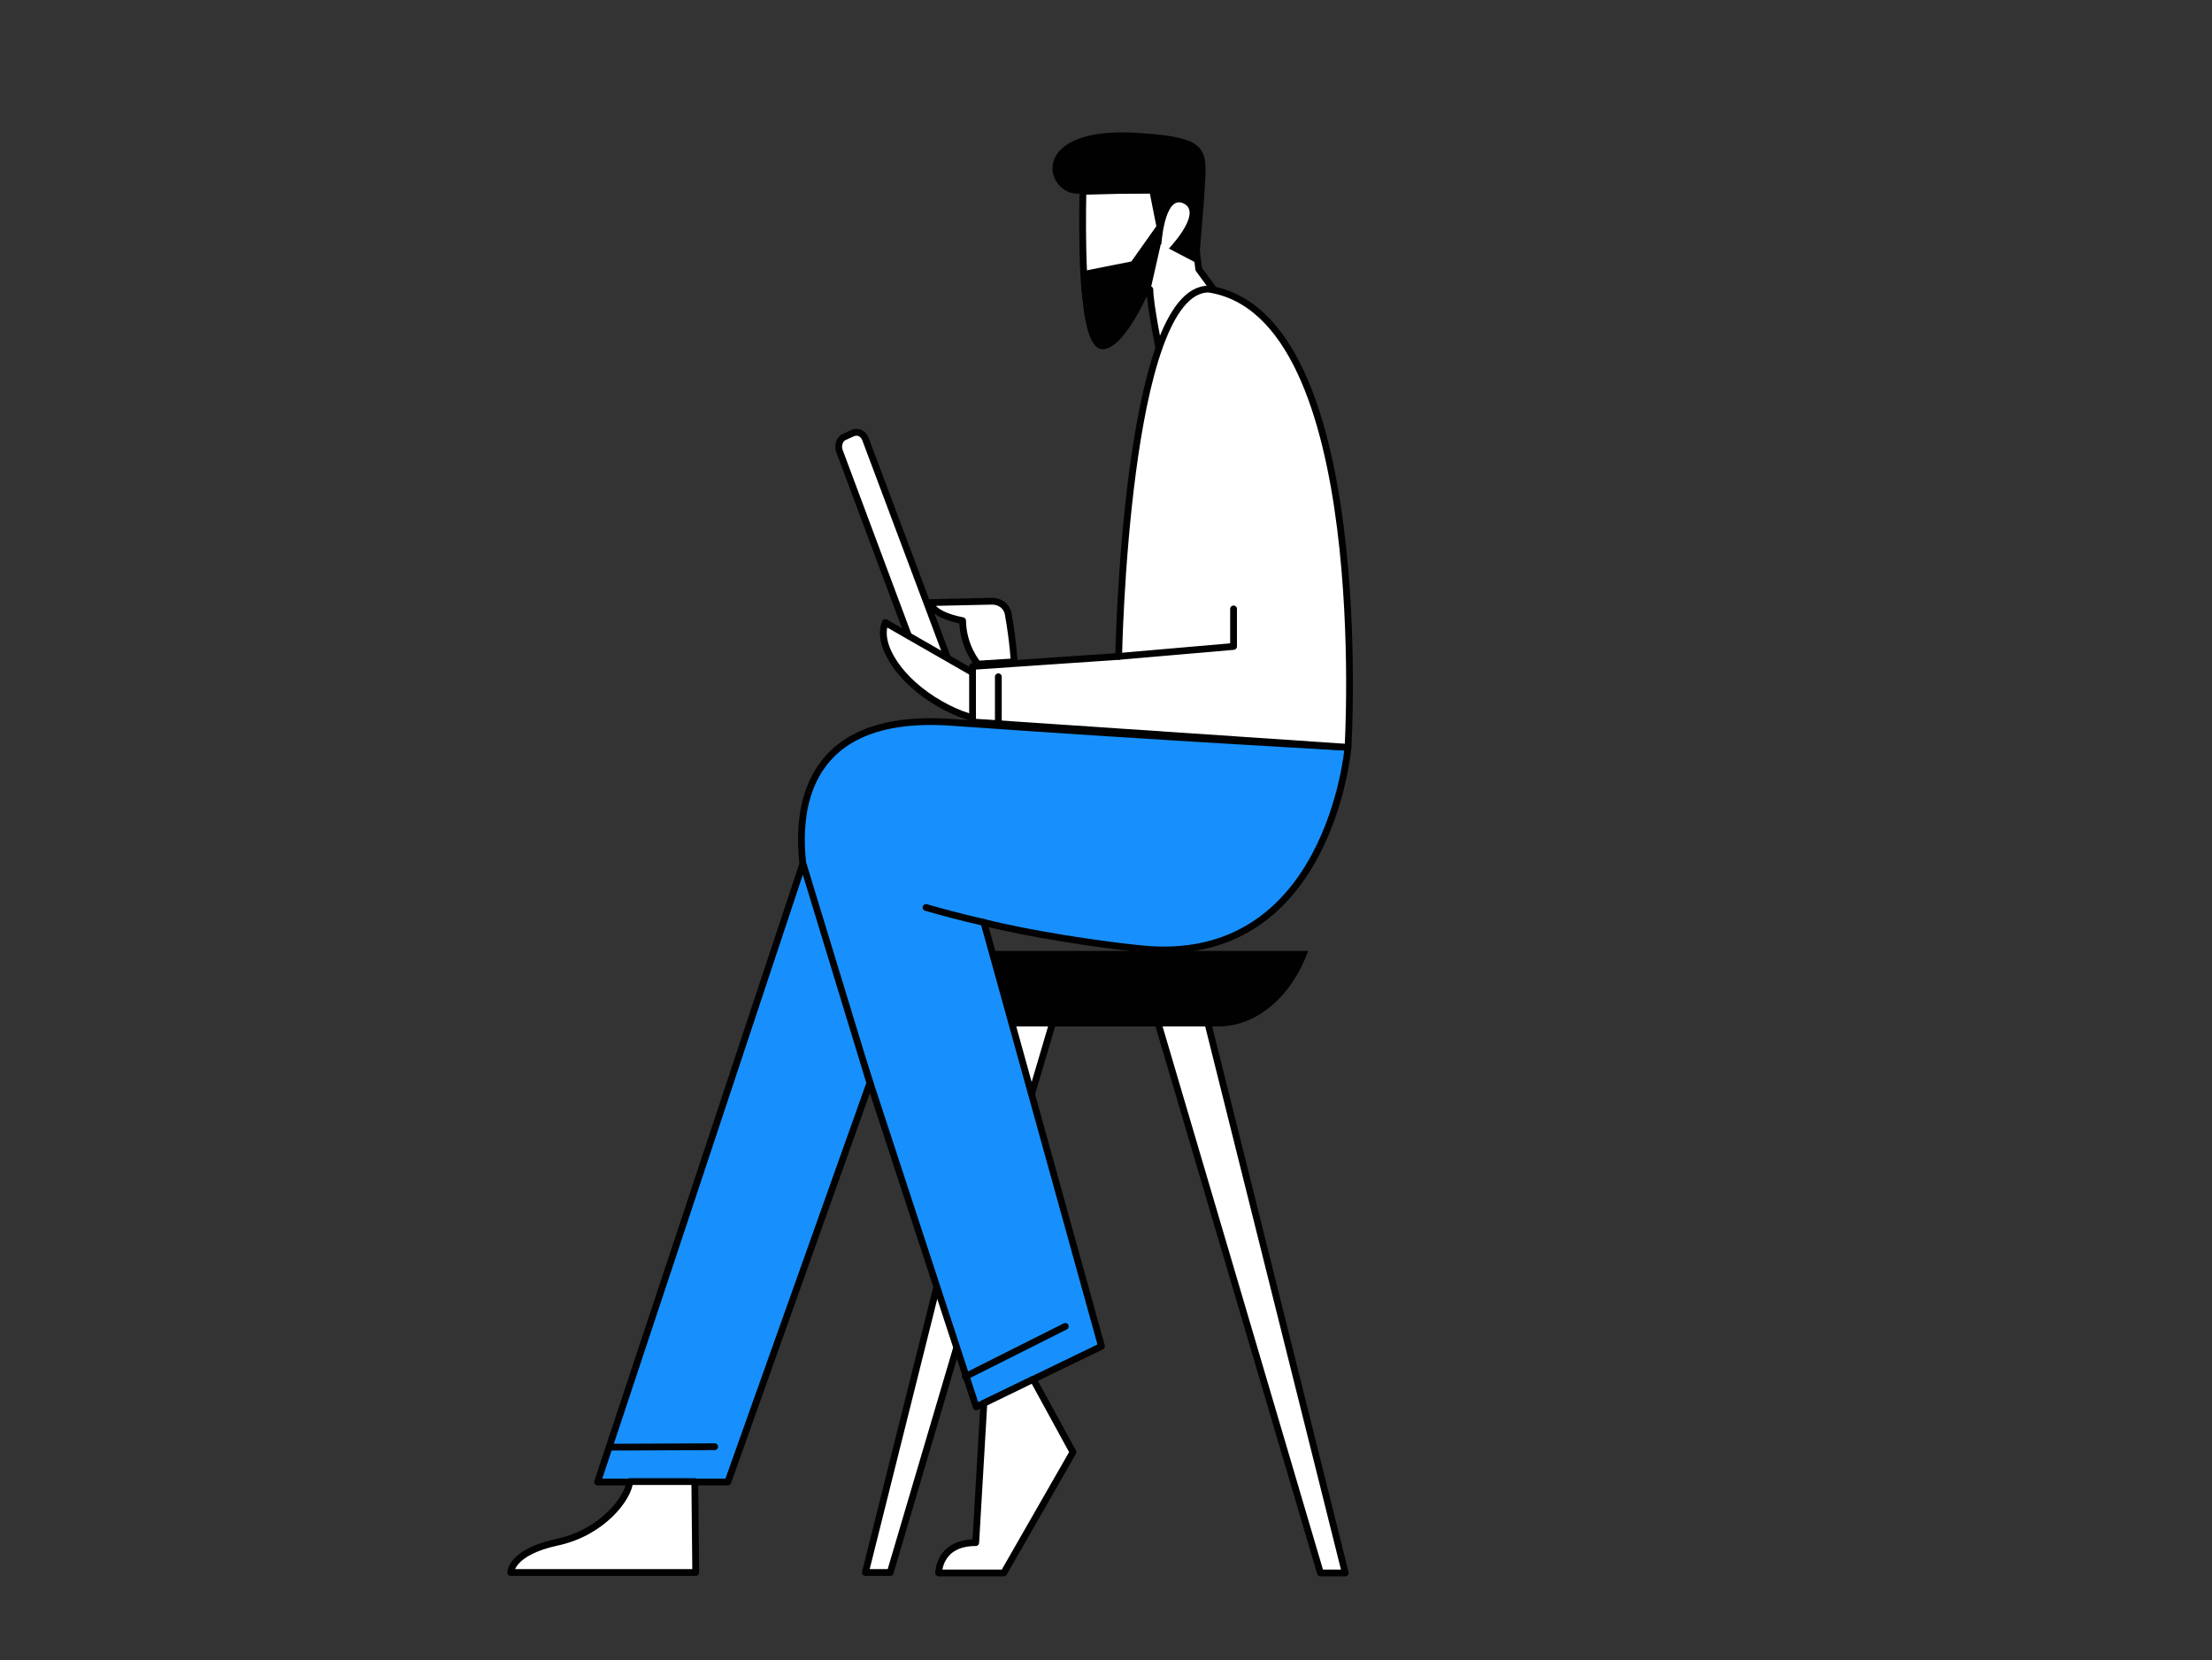<?xml version="1.0" encoding="utf-8"?>
<!-- Generator: Adobe Illustrator 25.2.1, SVG Export Plug-In . SVG Version: 6.00 Build 0)  -->
<svg version="1.1" id="Layer_1" xmlns="http://www.w3.org/2000/svg" xmlns:xlink="http://www.w3.org/1999/xlink" x="0px" y="0px"
	 viewBox="0 0 489 367" style="enable-background:new 0 0 489 367;" xml:space="preserve">
<rect x="0" y="0" width="489" height="367" fill="#333333" stroke="none"/>
<style type="text/css">
	.st0{fill:#FFFFFF;stroke:#010101;stroke-width:1.5;stroke-linecap:round;stroke-linejoin:round;stroke-miterlimit:10;}
	.st1{fill:#010101;}
	.st2{fill:#1790FD;stroke:#010101;stroke-width:1.5;stroke-linecap:round;stroke-linejoin:round;stroke-miterlimit:10;}
	.st3{fill:#FFFFFF;}
	.st4{fill:none;stroke:#010101;stroke-width:1.5;stroke-linecap:round;stroke-linejoin:round;stroke-miterlimit:10;}
</style>
<path class="st0" d="M222.2,224.1h11.1l-36.5,123.5h-5.5L222.2,224.1z M266.5,224.1h-11.1l36.5,123.6h5.5L266.5,224.1z"/>
<path class="st1" d="M200.7,210.2c3.7,9.9,11.2,16.7,19.9,16.7h48.7c8.7,0,16.3-6.8,19.9-16.7H200.7z"/>
<path class="st2" d="M298,165.2c0,0-4.1,49-46,44.5c-9-0.9-24.8-3.3-34.5-5.8l26,93.7L215.8,311L179,198.6c0,0-13.3-42.3,31.7-38.9
	C255.7,162.9,298,165.2,298,165.2z"/>
<path class="st3" d="M217.5,203.9c-4.9-1.1-9.3-2.3-12.8-3.3L217.5,203.9z"/>
<path class="st4" d="M217.5,203.9c-4.9-1.1-9.3-2.3-12.8-3.3"/>
<path class="st2" d="M177.4,191.2l-45.3,136.4h28.8l31.4-88.2l-14.7-48.2L177.4,191.2L177.4,191.2z"/>
<path class="st0" d="M217.5,310.2l10.9-5.3l8.8,16.1l-15.3,26.7h-14.4c0,0,0-6.7,8.2-6.7L217.5,310.2L217.5,310.2L217.5,310.2z
	 M153.6,327.6l0.2,20h-40.9c0,0,0-4.5,10.3-6.7c10.2-2.2,15.8-10,16-13.4h14.4V327.6z M265,59.5l3.3,4.5c0,0-4.1-2.2-11.8,14.5
	c0,0-2.3-11.1-2.3-14.5c-5.5,4.5-10.2,8.3-13.1,5.6c-2.3-2.2-1.7-27.3-1.7-27.3l23.4-0.6L265,59.5L265,59.5z"/>
<path class="st1" d="M237.8,42.8h16.4l2.2,11.1l8.6,4.5l1.1-13.4c0.6-11.7,2.7-14.5-14.2-15.6C227.5,27.7,230.7,42.2,237.8,42.8z"/>
<path class="st0" d="M208.2,148l-2,0.9c-1,0.4-2.2-0.1-2.7-1.2l-18-48.2c-0.3-1.1,0.1-2.4,1.1-2.9l2-0.9c1.1-0.4,2.2,0.1,2.7,1.3
	l18,48c0.2,0.5,0.2,1.1,0,1.7C209.1,147.4,208.7,147.8,208.2,148z"/>
<path class="st0" d="M195.7,137.6c-2,5,3.3,13,12.1,18c8.6,5,17.7,5.2,20.5,0.7L195.7,137.6z"/>
<path class="st0" d="M215,147.4v12.2l83,5.6c0,0,5.8-95.7-30.8-101.3c-18.4,0-19.9,81.2-19.9,81.2l-32.2,2.2H215V147.4z"/>
<path class="st4" d="M247.3,145.1l25.4-2.2v-8.3"/>
<path class="st0" d="M216.2,146.8c0,0-3.3-3.7-3.4-9.6c-7.1-1.4-7.1-4-7.1-4l13.6-0.3c1.8,0,3.3,1.1,3.6,2.9
	c1.1,6.2,1.3,10.5,1.3,10.5L216.2,146.8z"/>
<path class="st4" d="M213.4,304.3l22.1-11.1 M220.7,159.9v-10.3V159.9z M134.7,319.9l23.3-0.1L134.7,319.9z"/>
<path class="st1" d="M258.4,46.1l-3.9,17.2c0,0-5.5,13.4-10.5,13.9c-5,0.6-5-17.2-5-17.2l11.1-2.2L258.4,46.1z"/>
<path class="st3" d="M256.7,54.5c0,0,0.6-11.7,5-9.5s-3.9,10.6-3.9,10.6"/>
</svg>
